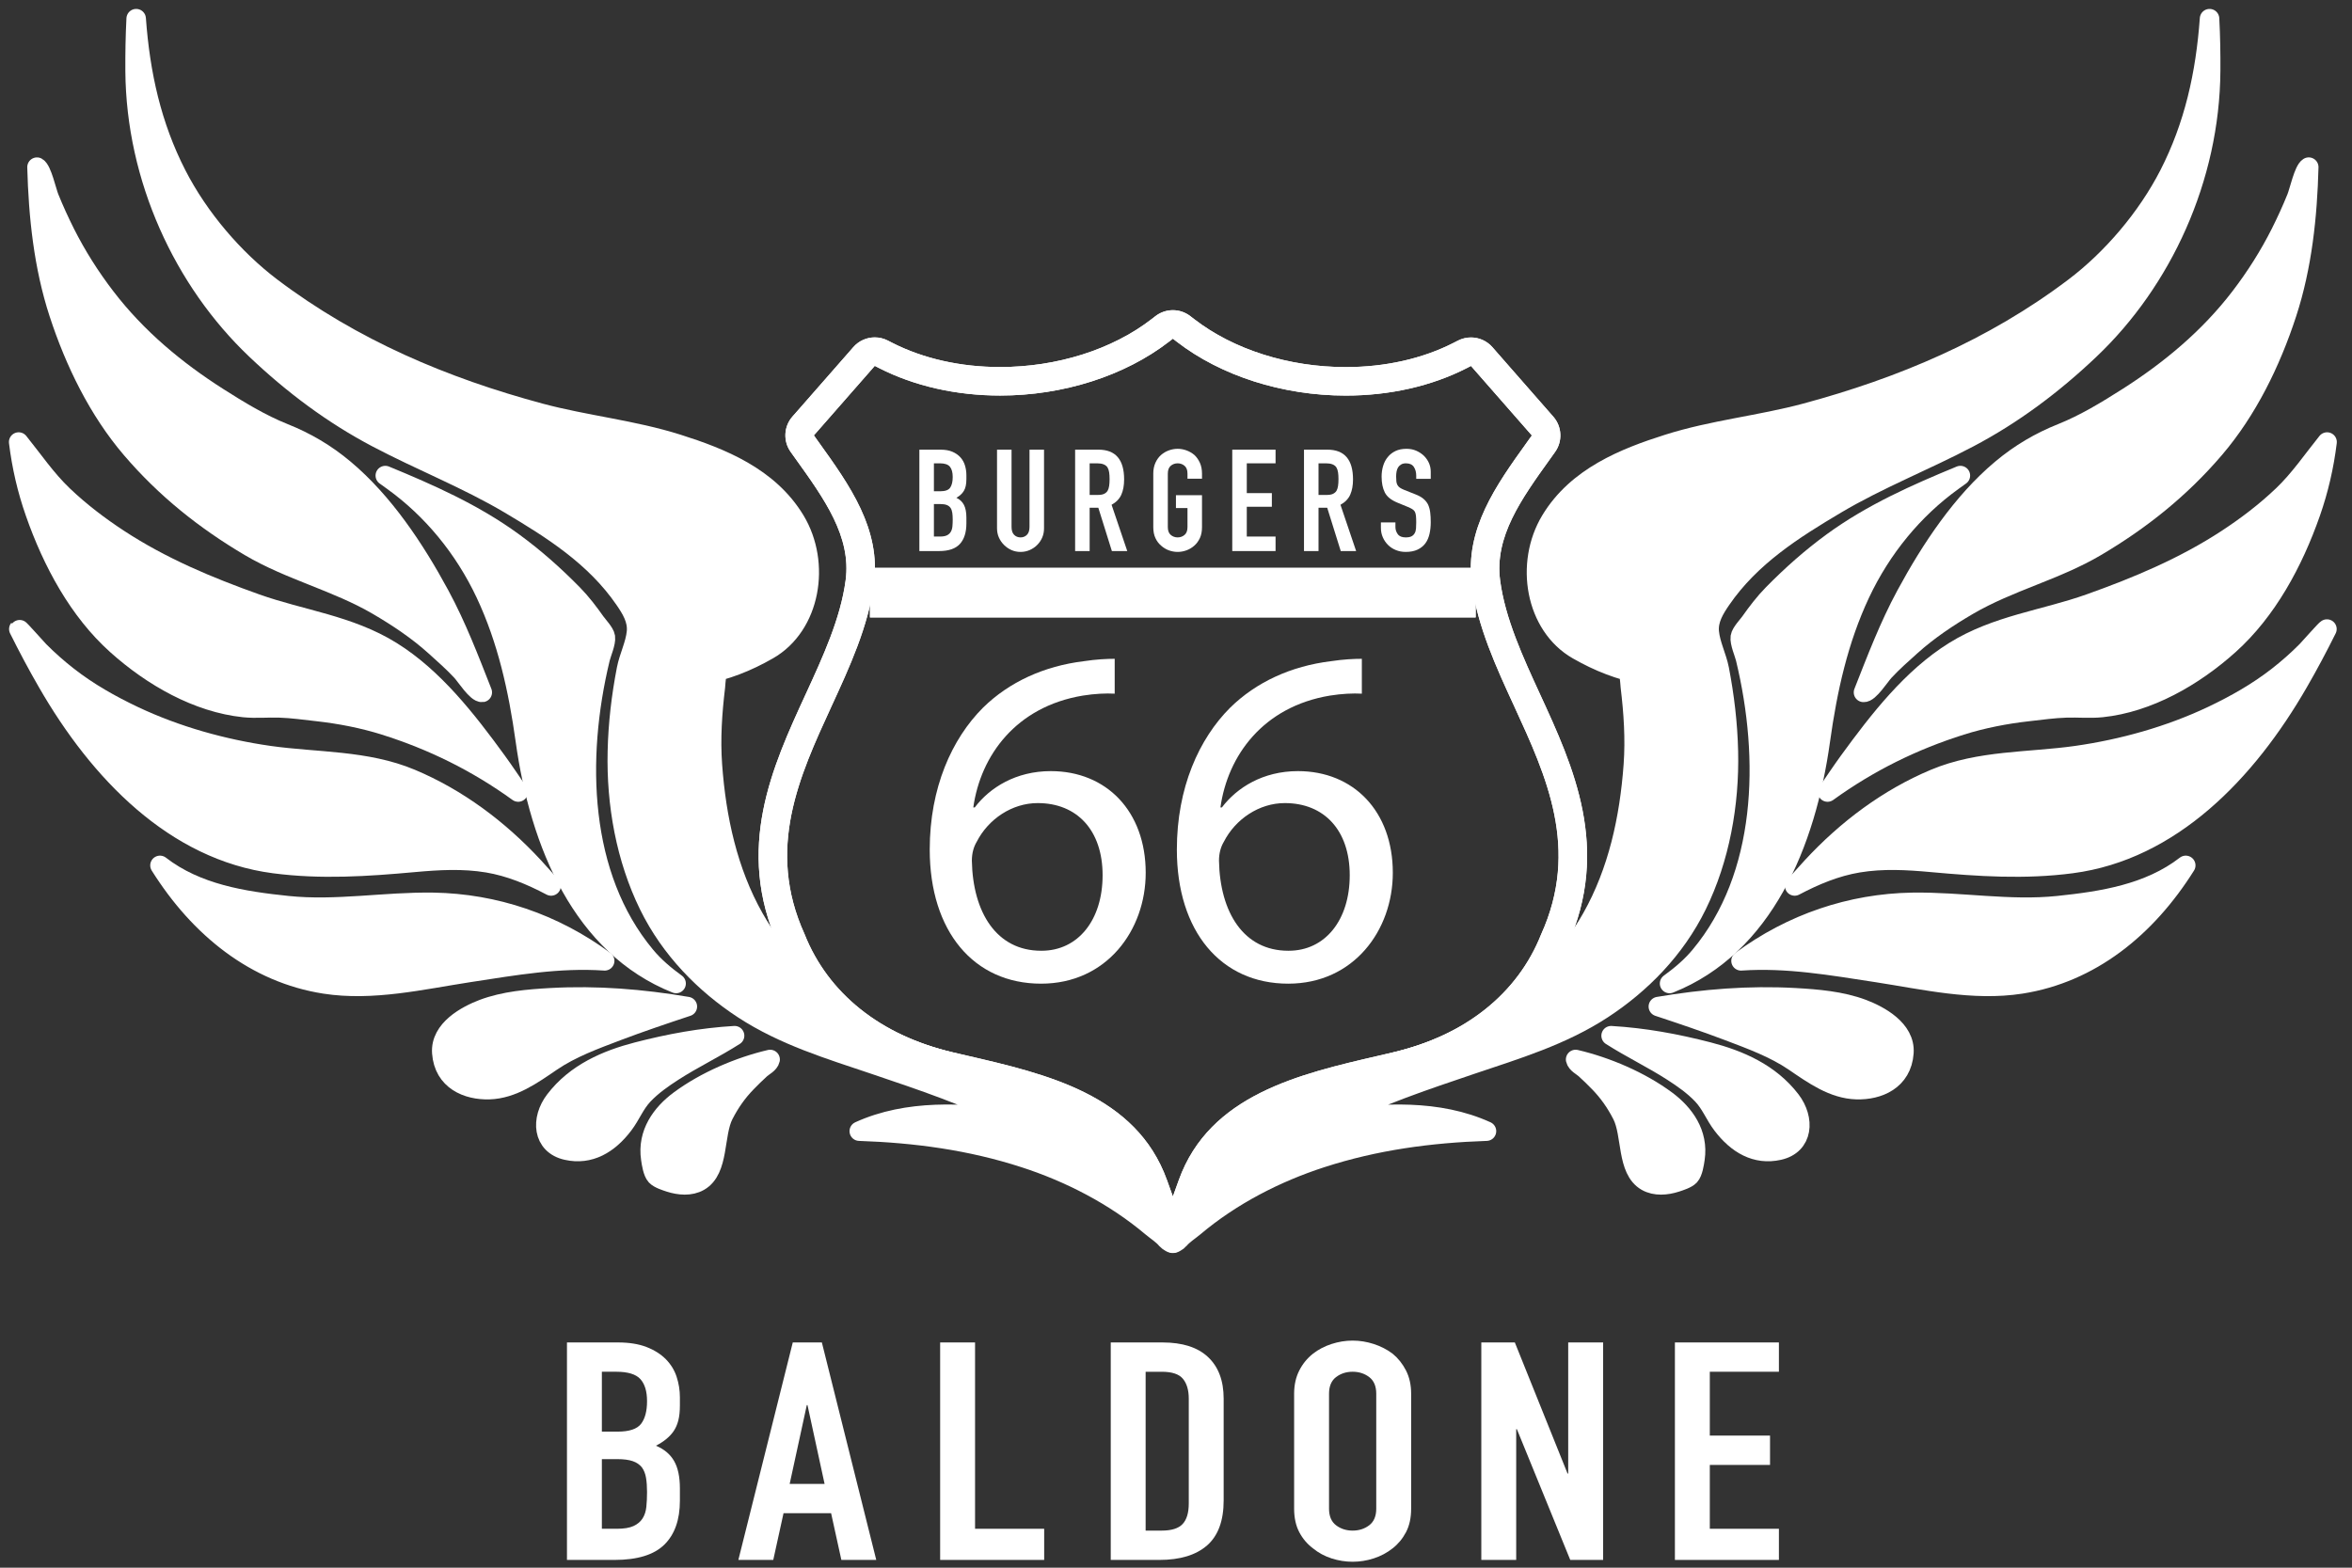 <?xml version="1.0" encoding="UTF-8"?>
<svg xmlns="http://www.w3.org/2000/svg" width="126" height="84" viewBox="0 0 126 84" fill="none">
  <rect x="0" y="0" width="126" height="84" fill="#333333" stroke="none"/>
  <path d="M32.243 78.183V81.915H33.05C33.428 81.915 33.725 81.866 33.939 81.768C34.152 81.669 34.314 81.534 34.425 81.359C34.535 81.184 34.602 80.976 34.626 80.737C34.65 80.497 34.663 80.234 34.663 79.951C34.663 79.657 34.644 79.4 34.608 79.182C34.571 78.964 34.498 78.778 34.388 78.625C34.266 78.473 34.101 78.361 33.893 78.29C33.685 78.219 33.41 78.183 33.068 78.183H32.243ZM32.243 73.501V76.71H33.086C33.71 76.71 34.128 76.57 34.342 76.293C34.556 76.014 34.663 75.608 34.663 75.074C34.663 74.55 34.543 74.157 34.305 73.894C34.067 73.633 33.636 73.501 33.013 73.501H32.243ZM30.373 83.584V71.931H33.105C33.703 71.931 34.214 72.013 34.635 72.176C35.056 72.339 35.402 72.559 35.671 72.83C35.94 73.105 36.132 73.417 36.248 73.772C36.364 74.127 36.423 74.495 36.423 74.876V75.302C36.423 75.619 36.395 75.886 36.34 76.105C36.285 76.323 36.202 76.514 36.092 76.677C35.885 76.983 35.567 77.246 35.139 77.464C35.58 77.648 35.903 77.921 36.111 78.281C36.319 78.641 36.423 79.133 36.423 79.755V80.409C36.423 81.436 36.144 82.221 35.589 82.766C35.032 83.312 34.143 83.584 32.921 83.584H30.373Z" fill="white"></path>
  <path d="M44.174 79.51L43.258 75.286H43.222L42.304 79.51H44.174ZM39.555 83.584L42.47 71.931H44.028L46.942 83.584H45.073L44.523 81.08H41.975L41.425 83.584H39.555Z" fill="white"></path>
  <path d="M50.365 83.584V71.931H52.235V81.915H55.938V83.584H50.365Z" fill="white"></path>
  <path d="M61.373 73.502V82.013H62.235C62.761 82.013 63.133 81.896 63.353 81.662C63.574 81.427 63.684 81.059 63.684 80.557V74.942C63.684 74.484 63.579 74.13 63.371 73.879C63.164 73.627 62.785 73.502 62.235 73.502H61.373ZM59.504 83.584V71.931H62.272C63.347 71.931 64.163 72.192 64.719 72.716C65.275 73.24 65.553 73.983 65.553 74.942V80.393C65.553 81.485 65.257 82.289 64.664 82.807C64.072 83.325 63.219 83.584 62.107 83.584H59.504Z" fill="white"></path>
  <path d="M71.198 80.835C71.198 81.238 71.323 81.536 71.574 81.727C71.824 81.917 72.121 82.013 72.463 82.013C72.805 82.013 73.101 81.917 73.352 81.727C73.602 81.536 73.728 81.238 73.728 80.835V74.68C73.728 74.277 73.602 73.979 73.352 73.788C73.101 73.597 72.805 73.501 72.463 73.501C72.121 73.501 71.824 73.597 71.574 73.788C71.323 73.979 71.198 74.277 71.198 74.68V80.835ZM69.328 74.68C69.328 74.212 69.42 73.796 69.603 73.436C69.786 73.077 70.031 72.777 70.336 72.536C70.629 72.307 70.963 72.133 71.335 72.013C71.708 71.893 72.084 71.832 72.463 71.832C72.842 71.832 73.217 71.893 73.59 72.013C73.963 72.133 74.302 72.307 74.607 72.536C74.901 72.777 75.139 73.077 75.323 73.436C75.506 73.796 75.597 74.212 75.597 74.68V80.835C75.597 81.326 75.506 81.746 75.323 82.096C75.139 82.445 74.901 82.733 74.607 82.962C74.302 83.203 73.963 83.383 73.59 83.503C73.217 83.623 72.842 83.682 72.463 83.682C72.084 83.682 71.708 83.623 71.335 83.503C70.963 83.383 70.629 83.203 70.336 82.962C70.031 82.733 69.786 82.445 69.603 82.096C69.42 81.746 69.328 81.326 69.328 80.835V74.68Z" fill="white"></path>
  <path d="M79.356 83.584V71.931H81.152L83.975 78.953H84.011V71.931H85.882V83.584H84.121L81.262 76.579H81.225V83.584H79.356Z" fill="white"></path>
  <path d="M89.727 83.584V71.931H95.299V73.501H91.597V76.922H94.823V78.494H91.597V81.915H95.299V83.584H89.727Z" fill="white"></path>
  <path d="M124.658 33.706C124.634 33.677 123.728 34.71 123.563 34.877C123.075 35.372 122.559 35.825 122.02 36.245C120.925 37.099 119.741 37.764 118.515 38.348C116.222 39.435 113.7 40.135 111.231 40.486C108.703 40.843 106.055 40.714 103.636 41.73C101.174 42.765 98.951 44.41 97.061 46.456C96.751 46.792 96.446 47.132 96.142 47.472C97.227 46.899 98.35 46.433 99.544 46.233C100.866 46.014 102.159 46.088 103.486 46.209C106.003 46.438 108.462 46.603 110.981 46.272C116.287 45.577 120.345 41.403 123.136 36.551C123.673 35.623 124.177 34.671 124.658 33.706ZM105.021 25.482C102.665 26.454 100.287 27.502 98.173 29.044C97.022 29.885 95.989 30.801 94.972 31.837C94.53 32.286 94.132 32.806 93.763 33.329C93.634 33.51 93.266 33.897 93.231 34.13C93.188 34.434 93.439 34.986 93.511 35.288C94.806 40.657 94.634 46.942 91.087 51.207C90.603 51.791 90.037 52.264 89.442 52.698C94.455 50.698 96.75 45.223 97.519 39.677C97.902 36.925 98.488 34.283 99.653 31.805C100.805 29.354 102.525 27.281 104.603 25.782C104.743 25.683 104.883 25.582 105.021 25.482ZM84.408 56.769C84.458 56.994 84.754 57.131 84.918 57.278C85.179 57.512 85.426 57.759 85.672 58.01C86.168 58.521 86.558 59.077 86.895 59.732C87.434 60.789 87.127 62.682 88.203 63.299C88.68 63.572 89.283 63.515 89.785 63.353C89.985 63.287 90.369 63.168 90.522 63.004C90.694 62.818 90.767 62.34 90.803 62.087C91.005 60.735 90.229 59.675 89.272 58.963C87.878 57.927 86.042 57.15 84.408 56.769ZM86.307 55.494C87.383 56.181 88.527 56.726 89.601 57.418C90.162 57.78 90.722 58.17 91.194 58.668C91.654 59.155 91.862 59.742 92.26 60.264C93.051 61.309 94.068 61.91 95.294 61.636C96.614 61.345 96.7 59.959 95.931 58.952C94.811 57.489 93.158 56.786 91.52 56.361C89.787 55.913 88.084 55.6 86.307 55.494ZM88.841 53.933C90.107 54.353 91.372 54.778 92.623 55.254C93.805 55.703 95.055 56.157 96.125 56.886C97.15 57.585 98.213 58.348 99.454 58.385C100.628 58.42 101.889 57.896 101.997 56.413C102.09 55.151 100.658 54.398 99.795 54.069C98.64 53.634 97.359 53.529 96.148 53.461C93.692 53.325 91.27 53.521 88.841 53.933ZM117.09 46.369C115.118 47.896 112.614 48.28 110.249 48.527C107.643 48.797 105.039 48.308 102.435 48.35C99.162 48.407 95.992 49.468 93.266 51.484C95.736 51.317 98.097 51.736 100.541 52.11C103.075 52.501 105.706 53.124 108.268 52.724C111.97 52.142 114.968 49.749 117.09 46.369ZM124.664 23.684C123.9 24.631 123.183 25.691 122.284 26.546C121.355 27.43 120.353 28.192 119.303 28.88C116.998 30.389 114.489 31.437 111.952 32.34C109.513 33.207 106.953 33.484 104.687 34.897C102.422 36.307 100.663 38.567 99.046 40.787C98.654 41.327 98.282 41.885 97.903 42.438C100.131 40.829 102.499 39.669 105.049 38.864C106.209 38.499 107.458 38.258 108.657 38.125C109.333 38.05 110.01 37.951 110.691 37.93C111.328 37.91 111.959 37.975 112.598 37.91C115.07 37.651 117.504 36.269 119.419 34.547C121.443 32.73 122.852 30.138 123.788 27.459C124.215 26.235 124.504 24.987 124.664 23.684ZM123.683 8.956C123.418 9.101 123.171 10.243 123.03 10.595C122.768 11.244 122.482 11.867 122.17 12.49C121.555 13.709 120.825 14.857 120.01 15.921C118.327 18.12 116.227 19.855 113.989 21.281C112.86 22 111.685 22.715 110.46 23.206C109.279 23.677 108.215 24.296 107.212 25.141C105.117 26.898 103.448 29.399 102.105 31.883C101.205 33.546 100.528 35.325 99.83 37.099C100.12 37.144 100.719 36.207 100.942 35.969C101.392 35.482 101.882 35.053 102.369 34.615C103.308 33.769 104.374 33.059 105.441 32.437C107.644 31.15 110.107 30.582 112.3 29.286C114.669 27.884 116.784 26.21 118.641 24.037C120.387 21.99 121.651 19.426 122.512 16.784C123.329 14.282 123.614 11.6 123.683 8.956ZM118.371 1C118.156 3.988 117.541 6.739 116.204 9.353C115.005 11.692 113.126 13.879 111.133 15.388C106.759 18.699 101.855 20.751 96.739 22.129C94.3 22.785 91.773 23.027 89.36 23.792C87.043 24.526 84.484 25.541 83.072 27.88C81.674 30.195 82.24 33.521 84.517 34.823C85.085 35.147 85.643 35.419 86.245 35.647C86.526 35.754 86.806 35.849 87.096 35.921C87.326 35.978 87.311 36.543 87.341 36.788C87.51 38.18 87.604 39.581 87.503 40.986C87.292 43.881 86.674 46.696 85.28 49.174C84.017 51.416 82.073 53.381 79.993 54.637C78.857 55.323 77.7 55.936 76.472 56.385C75.208 56.845 73.921 57.084 72.638 57.454C70.132 58.173 67.798 59.338 65.897 61.345C64.989 62.302 64.237 63.394 63.638 64.619C63.33 65.249 63.071 65.896 62.839 66.564C62.781 66.729 63.135 66.467 63.157 66.439C63.372 66.167 63.704 65.964 63.965 65.745C65.973 64.049 68.377 62.826 70.785 62.045C73.693 61.102 76.616 60.713 79.635 60.61C77.031 59.426 74.089 59.624 71.352 59.97C73.76 58.744 76.284 57.902 78.81 57.046C81.221 56.232 83.662 55.504 85.85 54.073C87.912 52.724 89.751 50.865 90.911 48.501C92.133 46.006 92.661 43.092 92.594 40.259C92.56 38.774 92.386 37.31 92.107 35.861C91.975 35.187 91.636 34.548 91.569 33.863C91.504 33.195 91.862 32.628 92.204 32.127C93.789 29.814 96.105 28.36 98.359 27.02C100.644 25.664 103.127 24.695 105.47 23.46C107.829 22.219 109.972 20.619 111.957 18.732C115.841 15.046 118.389 9.549 118.43 3.798C118.436 2.862 118.42 1.934 118.371 1ZM1.006 33.706C1.487 34.671 1.991 35.623 2.528 36.551C5.318 41.403 9.376 45.577 14.682 46.273C17.202 46.603 19.661 46.438 22.178 46.209C23.504 46.089 24.797 46.014 26.119 46.233C27.313 46.433 28.437 46.899 29.52 47.472C29.218 47.132 28.912 46.792 28.602 46.456C26.713 44.41 24.49 42.765 22.027 41.73C19.608 40.714 16.961 40.843 14.432 40.486C11.964 40.135 9.442 39.435 7.148 38.348C5.923 37.765 4.739 37.099 3.644 36.245C3.105 35.825 2.589 35.372 2.1 34.878C1.935 34.71 1.029 33.678 1.006 33.706ZM20.642 25.482C20.78 25.582 20.921 25.683 21.06 25.783C23.139 27.281 24.858 29.354 26.011 31.805C27.175 34.283 27.762 36.925 28.145 39.677C28.913 45.223 31.208 50.698 36.222 52.698C35.627 52.264 35.061 51.791 34.577 51.207C31.03 46.942 30.857 40.657 32.153 35.288C32.225 34.986 32.475 34.434 32.432 34.13C32.398 33.897 32.029 33.51 31.9 33.329C31.531 32.806 31.134 32.287 30.693 31.837C29.675 30.801 28.642 29.885 27.49 29.044C25.377 27.502 22.998 26.454 20.642 25.482ZM41.255 56.769C39.622 57.15 37.786 57.927 36.392 58.963C35.435 59.675 34.659 60.735 34.86 62.087C34.897 62.34 34.97 62.818 35.142 63.004C35.295 63.168 35.678 63.287 35.878 63.353C36.381 63.515 36.983 63.572 37.46 63.299C38.537 62.682 38.229 60.789 38.769 59.732C39.105 59.077 39.495 58.521 39.992 58.01C40.237 57.759 40.484 57.512 40.745 57.278C40.91 57.131 41.205 56.994 41.255 56.769ZM39.357 55.494C37.579 55.6 35.877 55.913 34.144 56.361C32.505 56.786 30.853 57.489 29.734 58.952C28.963 59.959 29.05 61.345 30.369 61.636C31.595 61.91 32.612 61.309 33.404 60.264C33.802 59.742 34.009 59.155 34.47 58.668C34.942 58.17 35.502 57.78 36.062 57.418C37.136 56.726 38.28 56.181 39.357 55.494ZM36.822 53.933C34.393 53.521 31.972 53.325 29.516 53.461C28.305 53.529 27.022 53.634 25.868 54.069C25.007 54.398 23.575 55.151 23.667 56.413C23.775 57.896 25.035 58.42 26.21 58.385C27.451 58.348 28.515 57.585 29.539 56.886C30.609 56.157 31.859 55.703 33.039 55.254C34.292 54.778 35.557 54.353 36.822 53.933ZM8.574 46.369C10.696 49.749 13.694 52.142 17.395 52.724C19.958 53.124 22.588 52.501 25.122 52.11C27.566 51.736 29.928 51.317 32.398 51.484C29.671 49.468 26.502 48.407 23.23 48.35C20.625 48.308 18.02 48.797 15.415 48.527C13.05 48.28 10.546 47.896 8.574 46.369ZM1 23.684C1.16 24.987 1.449 26.236 1.876 27.459C2.812 30.138 4.221 32.73 6.245 34.547C8.16 36.269 10.594 37.651 13.066 37.91C13.705 37.975 14.335 37.91 14.973 37.93C15.653 37.951 16.33 38.05 17.007 38.125C18.205 38.259 19.454 38.499 20.614 38.864C23.165 39.669 25.533 40.829 27.761 42.438C27.382 41.885 27.01 41.327 26.617 40.787C25 38.567 23.241 36.307 20.977 34.897C18.711 33.484 16.151 33.207 13.712 32.34C11.175 31.437 8.665 30.389 6.362 28.88C5.312 28.192 4.309 27.43 3.38 26.546C2.48 25.691 1.763 24.631 1 23.684ZM1.98 8.956C2.05 11.6 2.335 14.283 3.151 16.784C4.013 19.427 5.275 21.99 7.023 24.037C8.879 26.21 10.995 27.884 13.363 29.286C15.557 30.582 18.02 31.15 20.223 32.438C21.289 33.059 22.357 33.769 23.296 34.615C23.782 35.053 24.271 35.482 24.723 35.969C24.945 36.208 25.544 37.144 25.835 37.099C25.136 35.325 24.459 33.546 23.559 31.883C22.216 29.399 20.547 26.898 18.452 25.142C17.448 24.297 16.386 23.677 15.204 23.206C13.978 22.715 12.803 22 11.674 21.281C9.437 19.855 7.337 18.12 5.654 15.921C4.838 14.857 4.109 13.709 3.493 12.49C3.182 11.867 2.896 11.244 2.634 10.595C2.493 10.243 2.245 9.101 1.98 8.956ZM7.292 1C7.508 3.988 8.122 6.739 9.46 9.353C10.658 11.693 12.537 13.879 14.53 15.389C18.905 18.699 23.808 20.752 28.925 22.129C31.363 22.785 33.891 23.027 36.304 23.792C38.62 24.526 41.179 25.541 42.592 27.88C43.991 30.196 43.424 33.521 41.146 34.823C40.578 35.147 40.02 35.419 39.419 35.647C39.138 35.754 38.856 35.849 38.568 35.921C38.339 35.979 38.351 36.543 38.322 36.788C38.154 38.18 38.06 39.581 38.16 40.986C38.37 43.881 38.99 46.696 40.385 49.174C41.646 51.416 43.591 53.381 45.672 54.637C46.807 55.324 47.964 55.936 49.193 56.385C50.456 56.845 51.744 57.084 53.026 57.454C55.531 58.173 57.865 59.338 59.767 61.345C60.676 62.302 61.427 63.394 62.025 64.619C62.335 65.249 62.592 65.896 62.826 66.564C62.883 66.729 62.528 66.467 62.506 66.439C62.291 66.167 61.96 65.964 61.699 65.745C59.691 64.049 57.288 62.826 54.879 62.045C51.971 61.102 49.048 60.714 46.028 60.61C48.633 59.426 51.574 59.624 54.312 59.97C51.904 58.744 49.38 57.902 46.854 57.047C44.444 56.233 42.002 55.504 39.813 54.073C37.751 52.724 35.913 50.865 34.754 48.501C33.531 46.006 33.002 43.092 33.07 40.259C33.103 38.774 33.278 37.31 33.557 35.861C33.688 35.187 34.028 34.548 34.095 33.863C34.16 33.195 33.802 32.628 33.459 32.127C31.875 29.814 29.558 28.36 27.305 27.02C25.019 25.664 22.536 24.696 20.195 23.461C17.835 22.219 15.692 20.619 13.707 18.732C9.823 15.046 7.275 9.549 7.234 3.798C7.228 2.862 7.244 1.934 7.292 1Z" fill="white"></path>
  <path d="M124.658 33.706C124.634 33.678 123.728 34.71 123.564 34.878C123.075 35.372 122.559 35.825 122.02 36.245C120.925 37.099 119.741 37.764 118.515 38.348C116.222 39.435 113.7 40.135 111.231 40.486C108.703 40.844 106.055 40.714 103.637 41.73C101.174 42.765 98.951 44.41 97.061 46.456C96.752 46.792 96.447 47.132 96.143 47.472C97.227 46.899 98.35 46.433 99.545 46.233C100.866 46.014 102.159 46.088 103.486 46.209C106.003 46.438 108.462 46.603 110.981 46.272C116.288 45.577 120.345 41.403 123.136 36.551C123.673 35.623 124.177 34.671 124.658 33.706Z" stroke="white" stroke-width="1.044" stroke-linecap="round" stroke-linejoin="round"></path>
  <path d="M105.021 25.482C102.665 26.454 100.287 27.503 98.173 29.045C97.022 29.886 95.988 30.802 94.971 31.837C94.529 32.287 94.132 32.807 93.763 33.33C93.634 33.511 93.266 33.897 93.231 34.13C93.188 34.434 93.439 34.986 93.511 35.288C94.806 40.657 94.633 46.942 91.086 51.207C90.602 51.792 90.037 52.265 89.441 52.698C94.455 50.699 96.75 45.224 97.519 39.677C97.902 36.926 98.488 34.283 99.652 31.805C100.805 29.355 102.524 27.281 104.603 25.783C104.743 25.684 104.883 25.583 105.021 25.482Z" stroke="white" stroke-width="1.044" stroke-linecap="round" stroke-linejoin="round"></path>
  <path d="M84.408 56.769C84.459 56.995 84.754 57.131 84.918 57.278C85.179 57.512 85.427 57.759 85.672 58.01C86.168 58.521 86.558 59.077 86.895 59.733C87.434 60.789 87.127 62.682 88.203 63.299C88.68 63.572 89.283 63.515 89.785 63.353C89.986 63.287 90.37 63.168 90.522 63.004C90.694 62.818 90.767 62.34 90.803 62.087C91.005 60.735 90.229 59.675 89.272 58.963C87.878 57.927 86.043 57.15 84.408 56.769Z" stroke="white" stroke-width="1.044" stroke-linecap="round" stroke-linejoin="round"></path>
  <path d="M86.309 55.495C87.385 56.182 88.529 56.727 89.603 57.419C90.163 57.781 90.723 58.17 91.195 58.668C91.656 59.155 91.863 59.742 92.261 60.264C93.053 61.309 94.069 61.91 95.295 61.636C96.615 61.346 96.701 59.959 95.932 58.952C94.812 57.49 93.16 56.786 91.521 56.361C89.788 55.913 88.086 55.6 86.309 55.495Z" stroke="white" stroke-width="1.044" stroke-linecap="round" stroke-linejoin="round"></path>
  <path d="M88.84 53.933C90.105 54.353 91.37 54.779 92.622 55.254C93.803 55.703 95.054 56.157 96.123 56.886C97.148 57.586 98.212 58.348 99.453 58.385C100.626 58.42 101.888 57.897 101.995 56.413C102.088 55.151 100.656 54.398 99.793 54.069C98.639 53.634 97.358 53.529 96.147 53.461C93.691 53.325 91.269 53.521 88.84 53.933Z" stroke="white" stroke-width="1.044" stroke-linecap="round" stroke-linejoin="round"></path>
  <path d="M117.094 46.369C115.121 47.896 112.618 48.28 110.253 48.527C107.647 48.797 105.042 48.308 102.438 48.35C99.165 48.407 95.996 49.468 93.269 51.484C95.74 51.317 98.101 51.736 100.544 52.11C103.079 52.501 105.709 53.124 108.272 52.724C111.974 52.143 114.972 49.749 117.094 46.369Z" stroke="white" stroke-width="1.044" stroke-linecap="round" stroke-linejoin="round"></path>
  <path d="M124.665 23.685C123.901 24.632 123.185 25.691 122.285 26.546C121.357 27.43 120.354 28.192 119.304 28.88C116.999 30.389 114.49 31.437 111.954 32.34C109.514 33.208 106.954 33.485 104.688 34.897C102.423 36.308 100.665 38.567 99.047 40.788C98.655 41.328 98.283 41.886 97.904 42.439C100.132 40.829 102.501 39.669 105.05 38.865C106.21 38.499 107.459 38.258 108.658 38.125C109.334 38.05 110.012 37.952 110.693 37.931C111.329 37.91 111.961 37.976 112.599 37.91C115.071 37.652 117.505 36.27 119.42 34.548C121.444 32.73 122.853 30.138 123.789 27.46C124.216 26.236 124.505 24.987 124.665 23.685Z" stroke="white" stroke-width="1.044" stroke-linecap="round" stroke-linejoin="round"></path>
  <path d="M123.683 8.955C123.419 9.1 123.171 10.244 123.03 10.594C122.768 11.243 122.482 11.867 122.17 12.489C121.556 13.709 120.826 14.856 120.011 15.921C118.327 18.121 116.227 19.854 113.989 21.281C112.86 22 111.685 22.715 110.46 23.205C109.279 23.677 108.216 24.297 107.212 25.141C105.117 26.898 103.448 29.398 102.105 31.883C101.205 33.545 100.529 35.324 99.83 37.099C100.121 37.144 100.72 36.208 100.942 35.969C101.392 35.482 101.882 35.054 102.369 34.615C103.308 33.769 104.374 33.059 105.441 32.437C107.644 31.151 110.108 30.581 112.3 29.286C114.669 27.884 116.785 26.21 118.641 24.037C120.388 21.99 121.652 19.427 122.513 16.784C123.329 14.282 123.615 11.6 123.683 8.955Z" stroke="white" stroke-width="1.044" stroke-linecap="round" stroke-linejoin="round"></path>
  <path d="M118.369 1C118.153 3.988 117.539 6.739 116.202 9.353C115.003 11.692 113.124 13.879 111.131 15.388C106.756 18.699 101.853 20.751 96.737 22.129C94.298 22.785 91.771 23.027 89.358 23.792C87.041 24.526 84.482 25.541 83.07 27.88C81.672 30.195 82.238 33.521 84.515 34.823C85.083 35.147 85.641 35.419 86.243 35.647C86.524 35.754 86.804 35.849 87.094 35.921C87.324 35.978 87.309 36.543 87.339 36.788C87.507 38.18 87.602 39.581 87.501 40.986C87.29 43.881 86.672 46.696 85.278 49.174C84.015 51.416 82.071 53.381 79.991 54.637C78.855 55.323 77.698 55.936 76.469 56.385C75.206 56.845 73.918 57.084 72.636 57.454C70.13 58.173 67.796 59.338 65.895 61.345C64.986 62.302 64.235 63.394 63.635 64.619C63.327 65.249 63.068 65.896 62.836 66.564C62.779 66.729 63.133 66.467 63.154 66.439C63.37 66.167 63.702 65.964 63.963 65.745C65.971 64.049 68.374 62.826 70.783 62.045C73.691 61.102 76.614 60.713 79.633 60.61C77.029 59.426 74.087 59.624 71.35 59.97C73.758 58.744 76.282 57.902 78.808 57.046C81.219 56.232 83.659 55.504 85.848 54.073C87.91 52.724 89.749 50.865 90.909 48.501C92.131 46.006 92.659 43.092 92.592 40.259C92.558 38.774 92.384 37.31 92.105 35.861C91.973 35.186 91.634 34.548 91.567 33.863C91.502 33.195 91.86 32.628 92.202 32.127C93.787 29.813 96.103 28.36 98.356 27.02C100.642 25.663 103.125 24.695 105.468 23.46C107.827 22.219 109.97 20.619 111.955 18.732C115.839 15.045 118.387 9.549 118.428 3.798C118.434 2.862 118.418 1.934 118.369 1Z" stroke="white" stroke-width="1.044" stroke-linecap="round" stroke-linejoin="round"></path>
  <path d="M1.008 33.706C1.489 34.671 1.993 35.623 2.53 36.551C5.319 41.403 9.377 45.577 14.684 46.273C17.203 46.603 19.662 46.438 22.179 46.209C23.506 46.089 24.799 46.014 26.121 46.233C27.315 46.433 28.438 46.899 29.523 47.472C29.22 47.132 28.914 46.792 28.604 46.456C26.714 44.41 24.492 42.765 22.029 41.73C19.61 40.714 16.963 40.844 14.434 40.486C11.966 40.135 9.444 39.435 7.15 38.348C5.925 37.765 4.741 37.099 3.645 36.245C3.107 35.825 2.591 35.372 2.101 34.878C1.937 34.71 1.031 33.678 1.008 33.706Z" stroke="white" stroke-width="1.044" stroke-linecap="round" stroke-linejoin="round"></path>
  <path d="M20.641 25.482C20.779 25.583 20.919 25.684 21.059 25.783C23.137 27.281 24.856 29.355 26.01 31.805C27.174 34.283 27.76 36.926 28.143 39.677C28.912 45.224 31.207 50.699 36.22 52.698C35.625 52.265 35.059 51.792 34.575 51.208C31.029 46.942 30.856 40.657 32.151 35.288C32.223 34.986 32.474 34.434 32.431 34.13C32.396 33.897 32.027 33.511 31.899 33.33C31.529 32.807 31.133 32.287 30.691 31.837C29.674 30.802 28.641 29.886 27.488 29.045C25.375 27.503 22.996 26.454 20.641 25.482Z" stroke="white" stroke-width="1.044" stroke-linecap="round" stroke-linejoin="round"></path>
  <path d="M41.257 56.769C39.623 57.15 37.788 57.927 36.393 58.963C35.436 59.675 34.66 60.735 34.862 62.087C34.898 62.34 34.971 62.818 35.144 63.004C35.296 63.168 35.679 63.287 35.88 63.353C36.383 63.515 36.984 63.572 37.461 63.299C38.538 62.682 38.231 60.789 38.77 59.733C39.106 59.077 39.497 58.521 39.993 58.01C40.239 57.759 40.486 57.512 40.746 57.278C40.911 57.131 41.207 56.995 41.257 56.769Z" stroke="white" stroke-width="1.044" stroke-linecap="round" stroke-linejoin="round"></path>
  <path d="M39.353 55.494C37.575 55.6 35.873 55.913 34.141 56.361C32.501 56.786 30.849 57.489 29.73 58.952C28.959 59.959 29.046 61.345 30.366 61.636C31.591 61.91 32.608 61.309 33.4 60.264C33.798 59.742 34.005 59.155 34.466 58.668C34.938 58.17 35.498 57.78 36.058 57.418C37.131 56.726 38.276 56.181 39.353 55.494Z" stroke="white" stroke-width="1.044" stroke-linecap="round" stroke-linejoin="round"></path>
  <path d="M36.823 53.933C34.394 53.521 31.972 53.325 29.516 53.461C28.305 53.529 27.023 53.634 25.869 54.069C25.008 54.398 23.575 55.151 23.668 56.413C23.775 57.897 25.036 58.42 26.211 58.385C27.452 58.348 28.515 57.586 29.54 56.886C30.61 56.157 31.86 55.703 33.041 55.254C34.293 54.779 35.558 54.353 36.823 53.933Z" stroke="white" stroke-width="1.044" stroke-linecap="round" stroke-linejoin="round"></path>
  <path d="M8.57 46.369C10.692 49.749 13.69 52.143 17.391 52.724C19.954 53.124 22.584 52.501 25.119 52.11C27.562 51.736 29.924 51.317 32.394 51.484C29.668 49.468 26.499 48.407 23.226 48.35C20.622 48.308 18.017 48.797 15.411 48.527C13.046 48.281 10.543 47.896 8.57 46.369Z" stroke="white" stroke-width="1.044" stroke-linecap="round" stroke-linejoin="round"></path>
  <path d="M1 23.685C1.16 24.987 1.449 26.236 1.877 27.46C2.812 30.138 4.221 32.73 6.245 34.548C8.16 36.27 10.594 37.652 13.066 37.911C13.705 37.976 14.335 37.911 14.973 37.931C15.653 37.952 16.331 38.05 17.007 38.125C18.206 38.259 19.455 38.499 20.614 38.865C23.165 39.669 25.533 40.829 27.761 42.439C27.382 41.886 27.01 41.328 26.618 40.788C25.001 38.567 23.241 36.308 20.977 34.897C18.711 33.485 16.151 33.208 13.712 32.34C11.175 31.437 8.665 30.389 6.362 28.88C5.312 28.192 4.309 27.43 3.38 26.546C2.481 25.691 1.764 24.632 1 23.685Z" stroke="white" stroke-width="1.044" stroke-linecap="round" stroke-linejoin="round"></path>
  <path d="M1.982 8.956C2.052 11.6 2.337 14.283 3.153 16.784C4.016 19.427 5.278 21.99 7.025 24.037C8.881 26.21 10.998 27.884 13.366 29.286C15.559 30.582 18.022 31.151 20.225 32.437C21.291 33.06 22.359 33.769 23.298 34.615C23.784 35.054 24.273 35.482 24.725 35.969C24.947 36.208 25.546 37.144 25.837 37.099C25.139 35.325 24.461 33.546 23.561 31.884C22.218 29.399 20.549 26.898 18.454 25.141C17.45 24.297 16.388 23.677 15.207 23.206C13.98 22.715 12.806 22 11.676 21.281C9.439 19.855 7.339 18.121 5.656 15.921C4.84 14.857 4.111 13.71 3.495 12.489C3.184 11.867 2.898 11.244 2.636 10.595C2.495 10.244 2.247 9.101 1.982 8.956Z" stroke="white" stroke-width="1.044" stroke-linecap="round" stroke-linejoin="round"></path>
  <path d="M7.295 1C7.512 3.988 8.125 6.739 9.463 9.353C10.661 11.693 12.541 13.879 14.533 15.388C18.909 18.699 23.812 20.752 28.928 22.129C31.367 22.785 33.894 23.027 36.308 23.792C38.623 24.526 41.183 25.541 42.596 27.88C43.994 30.195 43.428 33.521 41.149 34.823C40.582 35.147 40.023 35.419 39.423 35.647C39.141 35.754 38.86 35.849 38.571 35.921C38.342 35.979 38.355 36.543 38.326 36.788C38.158 38.18 38.063 39.581 38.164 40.986C38.374 43.881 38.993 46.696 40.388 49.174C41.65 51.416 43.595 53.381 45.675 54.637C46.81 55.324 47.967 55.936 49.196 56.385C50.459 56.845 51.747 57.084 53.029 57.454C55.535 58.173 57.869 59.338 59.771 61.345C60.679 62.302 61.431 63.394 62.029 64.619C62.338 65.249 62.596 65.896 62.829 66.564C62.887 66.729 62.532 66.467 62.51 66.439C62.295 66.167 61.964 65.964 61.703 65.745C59.694 64.049 57.291 62.826 54.882 62.045C51.975 61.102 49.051 60.714 46.032 60.61C48.637 59.426 51.577 59.624 54.315 59.97C51.907 58.744 49.383 57.902 46.858 57.047C44.447 56.233 42.006 55.504 39.817 54.073C37.754 52.724 35.916 50.865 34.757 48.501C33.534 46.006 33.005 43.092 33.074 40.259C33.107 38.774 33.281 37.31 33.561 35.861C33.692 35.186 34.031 34.548 34.098 33.863C34.163 33.195 33.806 32.628 33.463 32.127C31.878 29.813 29.562 28.36 27.309 27.02C25.023 25.663 22.539 24.696 20.198 23.46C17.839 22.219 15.695 20.619 13.71 18.732C9.827 15.045 7.278 9.549 7.237 3.798C7.232 2.862 7.247 1.934 7.295 1Z" stroke="white" stroke-width="1.044" stroke-linecap="round" stroke-linejoin="round"></path>
  <path d="M62.834 16.62C62.504 16.62 62.175 16.727 61.899 16.94L61.692 17.1C59.583 18.731 56.626 19.667 53.579 19.667C51.462 19.667 49.461 19.217 47.793 18.365L47.56 18.246C47.339 18.133 47.101 18.078 46.865 18.078C46.435 18.078 46.013 18.259 45.715 18.599L45.542 18.798L42.63 22.121L42.454 22.32C41.985 22.854 41.947 23.641 42.361 24.218L42.629 24.593C44.166 26.735 45.615 28.756 45.303 31.093C45.033 33.134 44.082 35.2 43.163 37.199C41.378 41.075 39.359 45.46 41.697 50.651C43.154 54.286 46.34 56.848 50.673 57.866L51.456 58.048C55.517 58.986 59.714 59.956 61.08 63.745L61.398 64.628C61.616 65.234 62.19 65.636 62.834 65.637C63.477 65.637 64.051 65.234 64.27 64.629L64.588 63.745C65.951 59.959 70.146 58.991 74.203 58.055L74.337 58.023C74.559 57.972 74.779 57.921 74.995 57.869C79.327 56.853 82.511 54.296 83.964 50.668C86.309 45.463 84.289 41.077 82.507 37.207C81.586 35.206 80.634 33.139 80.365 31.1C80.052 28.76 81.501 26.739 83.036 24.599L83.151 24.438L83.306 24.221C83.72 23.645 83.681 22.859 83.213 22.326L83.036 22.124L80.125 18.801L79.952 18.603C79.654 18.263 79.231 18.082 78.802 18.082C78.567 18.082 78.328 18.137 78.107 18.25L77.873 18.37C76.207 19.22 74.209 19.67 72.093 19.67C69.046 19.67 66.087 18.733 63.974 17.099L63.768 16.94C63.493 16.727 63.163 16.62 62.834 16.62ZM62.834 18.147L63.04 18.307C65.415 20.143 68.715 21.196 72.093 21.196C74.449 21.196 76.689 20.689 78.569 19.729L78.803 19.608L78.977 19.807L81.889 23.131L82.066 23.332L81.909 23.55L81.795 23.71C80.154 25.997 78.459 28.363 78.852 31.3C79.152 33.568 80.152 35.742 81.121 37.845C82.85 41.602 84.639 45.487 82.559 50.071C81.304 53.233 78.491 55.481 74.645 56.384C74.387 56.445 74.125 56.505 73.859 56.567C69.612 57.548 64.798 58.66 63.152 63.228L62.834 64.111L62.516 63.228C60.868 58.657 56.05 57.544 51.799 56.561C51.538 56.5 51.278 56.441 51.023 56.381C47.176 55.477 44.363 53.23 43.102 50.053C41.028 45.483 42.817 41.599 44.547 37.841C45.515 35.739 46.516 33.564 46.815 31.296C47.209 28.359 45.512 25.993 43.87 23.705L43.757 23.547L43.601 23.328L43.778 23.127L46.69 19.803L46.864 19.604L47.098 19.724C48.981 20.685 51.222 21.193 53.579 21.194C56.956 21.194 60.254 20.141 62.627 18.307L62.834 18.147Z" fill="white"></path>
  <path d="M46.605 31.755H79.054" stroke="white" stroke-width="2.656"></path>
  <path d="M62.831 16.62C62.502 16.62 62.173 16.727 61.897 16.94L61.691 17.1C59.581 18.731 56.623 19.667 53.577 19.667C51.46 19.667 49.459 19.217 47.791 18.365L47.558 18.246C47.337 18.133 47.099 18.078 46.863 18.078C46.433 18.078 46.011 18.259 45.713 18.599L45.54 18.798L42.628 22.121L42.452 22.32C41.983 22.854 41.945 23.641 42.359 24.218L42.627 24.593C44.163 26.735 45.613 28.756 45.301 31.093C45.031 33.134 44.08 35.2 43.161 37.198C41.376 41.075 39.358 45.461 41.695 50.651C43.152 54.286 46.338 56.848 50.671 57.866L51.454 58.048C55.514 58.986 59.712 59.956 61.078 63.745L61.396 64.628C61.614 65.234 62.188 65.637 62.831 65.637C63.475 65.637 64.049 65.234 64.268 64.629L64.585 63.745C65.95 59.959 70.144 58.991 74.201 58.055L74.334 58.023C74.556 57.972 74.776 57.921 74.993 57.869C79.325 56.853 82.509 54.296 83.962 50.668C86.307 45.463 84.287 41.077 82.505 37.207C81.584 35.206 80.632 33.139 80.363 31.1C80.05 28.76 81.499 26.739 83.034 24.599L83.149 24.438L83.304 24.221C83.718 23.645 83.679 22.859 83.212 22.326L83.034 22.124L80.123 18.801L79.95 18.603C79.652 18.263 79.23 18.082 78.8 18.082C78.565 18.082 78.326 18.137 78.105 18.25L77.87 18.37C76.206 19.22 74.207 19.67 72.091 19.67C69.044 19.67 66.085 18.733 63.973 17.099L63.766 16.94C63.49 16.727 63.161 16.62 62.831 16.62ZM62.831 18.147L63.038 18.307C65.413 20.143 68.713 21.196 72.091 21.196C74.447 21.196 76.687 20.689 78.567 19.729L78.801 19.608L78.975 19.807L81.887 23.131L82.064 23.332L81.907 23.55L81.793 23.71C80.153 25.997 78.457 28.363 78.85 31.3C79.149 33.568 80.15 35.742 81.119 37.845C82.849 41.602 84.637 45.487 82.557 50.071C81.302 53.233 78.489 55.481 74.643 56.384C74.385 56.445 74.123 56.505 73.857 56.567C69.61 57.548 64.796 58.66 63.15 63.228L62.831 64.111L62.514 63.228C60.866 58.657 56.048 57.544 51.797 56.561C51.535 56.5 51.276 56.441 51.02 56.381C47.174 55.477 44.361 53.23 43.1 50.053C41.026 45.483 42.815 41.599 44.545 37.841C45.513 35.739 46.514 33.564 46.813 31.296C47.207 28.359 45.509 25.993 43.868 23.705L43.755 23.547L43.598 23.328L43.776 23.127L46.688 19.803L46.862 19.604L47.096 19.724C48.979 20.685 51.22 21.193 53.577 21.194C56.954 21.194 60.252 20.141 62.625 18.307L62.831 18.147Z" fill="white"></path>
  <path d="M46.605 31.755H79.054" stroke="white" stroke-width="2.656"></path>
  <path d="M50.031 27.008V28.749H50.366C50.524 28.749 50.648 28.725 50.737 28.68C50.825 28.634 50.893 28.571 50.939 28.489C50.985 28.407 51.013 28.311 51.023 28.199C51.033 28.087 51.038 27.965 51.038 27.833C51.038 27.696 51.03 27.576 51.015 27.474C51 27.372 50.969 27.286 50.923 27.215C50.873 27.143 50.804 27.091 50.717 27.058C50.63 27.025 50.516 27.008 50.374 27.008H50.031ZM50.031 24.826V26.322H50.382C50.641 26.322 50.816 26.257 50.904 26.127C50.993 25.998 51.038 25.808 51.038 25.559C51.038 25.315 50.989 25.131 50.889 25.009C50.79 24.887 50.611 24.826 50.351 24.826H50.031ZM49.252 29.527V24.094H50.389C50.639 24.094 50.851 24.132 51.027 24.208C51.202 24.284 51.346 24.386 51.458 24.513C51.57 24.64 51.65 24.786 51.698 24.952C51.747 25.117 51.771 25.289 51.771 25.467V25.666C51.771 25.813 51.759 25.937 51.736 26.04C51.714 26.141 51.679 26.23 51.633 26.307C51.547 26.449 51.414 26.571 51.236 26.673C51.419 26.759 51.554 26.887 51.641 27.055C51.727 27.222 51.771 27.451 51.771 27.741V28.047C51.771 28.525 51.654 28.891 51.424 29.145C51.191 29.4 50.822 29.527 50.313 29.527H49.252Z" fill="white"></path>
  <path d="M55.93 24.094V28.306C55.93 28.484 55.899 28.649 55.835 28.798C55.771 28.949 55.681 29.082 55.564 29.199C55.447 29.316 55.312 29.408 55.16 29.474C55.007 29.54 54.845 29.573 54.672 29.573C54.499 29.573 54.337 29.54 54.187 29.474C54.037 29.408 53.903 29.316 53.786 29.199C53.669 29.082 53.578 28.949 53.511 28.798C53.445 28.649 53.412 28.484 53.412 28.306V24.094H54.19V28.23C54.19 28.423 54.236 28.566 54.328 28.657C54.42 28.749 54.534 28.795 54.672 28.795C54.809 28.795 54.923 28.749 55.014 28.657C55.107 28.566 55.152 28.423 55.152 28.23V24.094H55.93Z" fill="white"></path>
  <path d="M58.374 24.826V26.52H58.816C58.954 26.52 59.063 26.501 59.145 26.463C59.226 26.425 59.29 26.371 59.335 26.299C59.376 26.228 59.404 26.14 59.419 26.036C59.435 25.932 59.442 25.811 59.442 25.673C59.442 25.536 59.435 25.415 59.419 25.311C59.404 25.206 59.374 25.116 59.328 25.04C59.231 24.898 59.048 24.826 58.778 24.826H58.374ZM57.596 29.527V24.094H58.847C59.763 24.094 60.221 24.625 60.221 25.689C60.221 26.009 60.171 26.281 60.072 26.505C59.972 26.729 59.798 26.91 59.549 27.047L60.389 29.527H59.565L58.839 27.207H58.374V29.527H57.596Z" fill="white"></path>
  <path d="M61.783 25.376C61.783 25.157 61.822 24.964 61.898 24.796C61.974 24.628 62.075 24.487 62.203 24.375C62.325 24.269 62.464 24.188 62.619 24.132C62.774 24.076 62.93 24.048 63.089 24.048C63.246 24.048 63.402 24.076 63.558 24.132C63.713 24.188 63.854 24.269 63.981 24.375C64.103 24.487 64.202 24.628 64.279 24.796C64.355 24.964 64.393 25.157 64.393 25.376V25.651H63.615V25.376C63.615 25.188 63.563 25.048 63.459 24.959C63.354 24.871 63.231 24.826 63.089 24.826C62.946 24.826 62.822 24.871 62.718 24.959C62.614 25.048 62.562 25.188 62.562 25.376V28.245C62.562 28.433 62.614 28.572 62.718 28.661C62.822 28.75 62.946 28.795 63.089 28.795C63.231 28.795 63.354 28.75 63.459 28.661C63.563 28.572 63.615 28.433 63.615 28.245V27.222H62.997V26.535H64.393V28.245C64.393 28.474 64.355 28.67 64.279 28.832C64.202 28.995 64.103 29.13 63.981 29.237C63.854 29.349 63.713 29.433 63.558 29.489C63.402 29.545 63.246 29.573 63.089 29.573C62.93 29.573 62.774 29.545 62.619 29.489C62.464 29.433 62.325 29.349 62.203 29.237C62.075 29.13 61.974 28.995 61.898 28.832C61.822 28.67 61.783 28.474 61.783 28.245V25.376Z" fill="white"></path>
  <path d="M66.014 29.527V24.094H68.334V24.826H66.792V26.422H68.135V27.153H66.792V28.749H68.334V29.527H66.014Z" fill="white"></path>
  <path d="M70.635 24.826V26.52H71.079C71.215 26.52 71.325 26.501 71.406 26.463C71.488 26.425 71.552 26.371 71.598 26.299C71.638 26.228 71.666 26.14 71.681 26.036C71.697 25.932 71.704 25.811 71.704 25.673C71.704 25.536 71.697 25.415 71.681 25.311C71.666 25.206 71.636 25.116 71.59 25.04C71.493 24.898 71.309 24.826 71.04 24.826H70.635ZM69.857 29.527V24.094H71.109C72.025 24.094 72.483 24.625 72.483 25.689C72.483 26.009 72.433 26.281 72.334 26.505C72.234 26.729 72.061 26.91 71.811 27.047L72.65 29.527H71.826L71.101 27.207H70.635V29.527H69.857Z" fill="white"></path>
  <path d="M76.647 25.658H75.869V25.483C75.869 25.304 75.827 25.151 75.743 25.021C75.659 24.891 75.518 24.826 75.32 24.826C75.213 24.826 75.126 24.847 75.06 24.888C74.994 24.928 74.941 24.979 74.9 25.04C74.859 25.106 74.831 25.182 74.816 25.265C74.801 25.349 74.793 25.437 74.793 25.528C74.793 25.635 74.797 25.724 74.805 25.795C74.812 25.867 74.831 25.93 74.862 25.987C74.892 26.042 74.936 26.091 74.995 26.132C75.054 26.172 75.133 26.213 75.236 26.254L75.831 26.49C76.004 26.556 76.144 26.634 76.251 26.723C76.358 26.812 76.442 26.915 76.502 27.032C76.558 27.154 76.597 27.293 76.617 27.448C76.638 27.603 76.647 27.78 76.647 27.978C76.647 28.207 76.625 28.419 76.579 28.615C76.533 28.812 76.459 28.978 76.358 29.115C76.251 29.258 76.111 29.37 75.938 29.451C75.765 29.532 75.554 29.573 75.304 29.573C75.116 29.573 74.941 29.54 74.778 29.474C74.615 29.408 74.475 29.316 74.358 29.199C74.241 29.082 74.148 28.946 74.08 28.791C74.011 28.636 73.977 28.467 73.977 28.283V27.993H74.755V28.238C74.755 28.38 74.797 28.508 74.881 28.623C74.965 28.738 75.106 28.795 75.304 28.795C75.437 28.795 75.54 28.776 75.614 28.738C75.688 28.7 75.744 28.645 75.785 28.573C75.826 28.502 75.85 28.417 75.858 28.318C75.865 28.218 75.869 28.107 75.869 27.986C75.869 27.843 75.864 27.726 75.854 27.635C75.844 27.543 75.823 27.47 75.793 27.413C75.757 27.357 75.71 27.312 75.651 27.276C75.593 27.241 75.516 27.203 75.419 27.162L74.862 26.933C74.526 26.795 74.301 26.614 74.186 26.387C74.072 26.16 74.015 25.877 74.015 25.536C74.015 25.332 74.043 25.139 74.099 24.956C74.155 24.773 74.238 24.615 74.351 24.483C74.457 24.351 74.594 24.245 74.759 24.166C74.924 24.087 75.121 24.048 75.35 24.048C75.544 24.048 75.72 24.084 75.88 24.155C76.041 24.227 76.179 24.32 76.297 24.437C76.531 24.681 76.647 24.961 76.647 25.277V25.658Z" fill="white"></path>
  <path d="M69.038 50.943C70.984 50.943 72.307 49.308 72.307 46.896C72.307 44.483 70.932 43.031 68.83 43.031C67.456 43.031 66.185 43.886 65.562 45.106C65.407 45.365 65.303 45.703 65.303 46.118C65.355 48.893 66.626 50.943 69.012 50.943H69.038ZM72.956 37.168C72.488 37.142 71.892 37.168 71.243 37.272C67.663 37.868 65.77 40.488 65.38 43.264H65.458C66.263 42.2 67.663 41.318 69.531 41.318C72.514 41.318 74.615 43.471 74.615 46.766C74.615 49.853 72.514 52.707 69.012 52.707C65.407 52.707 63.046 49.905 63.046 45.521C63.046 42.2 64.239 39.581 65.9 37.92C67.3 36.545 69.168 35.689 71.295 35.429C71.969 35.326 72.54 35.3 72.956 35.3V37.168ZM55.799 50.943C57.745 50.943 59.068 49.308 59.068 46.896C59.068 44.483 57.693 43.031 55.591 43.031C54.217 43.031 52.946 43.886 52.323 45.106C52.168 45.365 52.064 45.703 52.064 46.118C52.116 48.893 53.387 50.943 55.773 50.943H55.799ZM59.716 37.168C59.25 37.142 58.653 37.168 58.005 37.272C54.424 37.868 52.531 40.488 52.141 43.264H52.219C53.023 42.2 54.425 41.318 56.292 41.318C59.275 41.318 61.377 43.471 61.377 46.767C61.377 49.853 59.275 52.707 55.773 52.707C52.168 52.707 49.807 49.905 49.807 45.521C49.807 42.2 51 39.581 52.66 37.92C54.061 36.545 55.929 35.689 58.056 35.429C58.73 35.326 59.301 35.3 59.716 35.3V37.168Z" fill="white"></path>
</svg>
